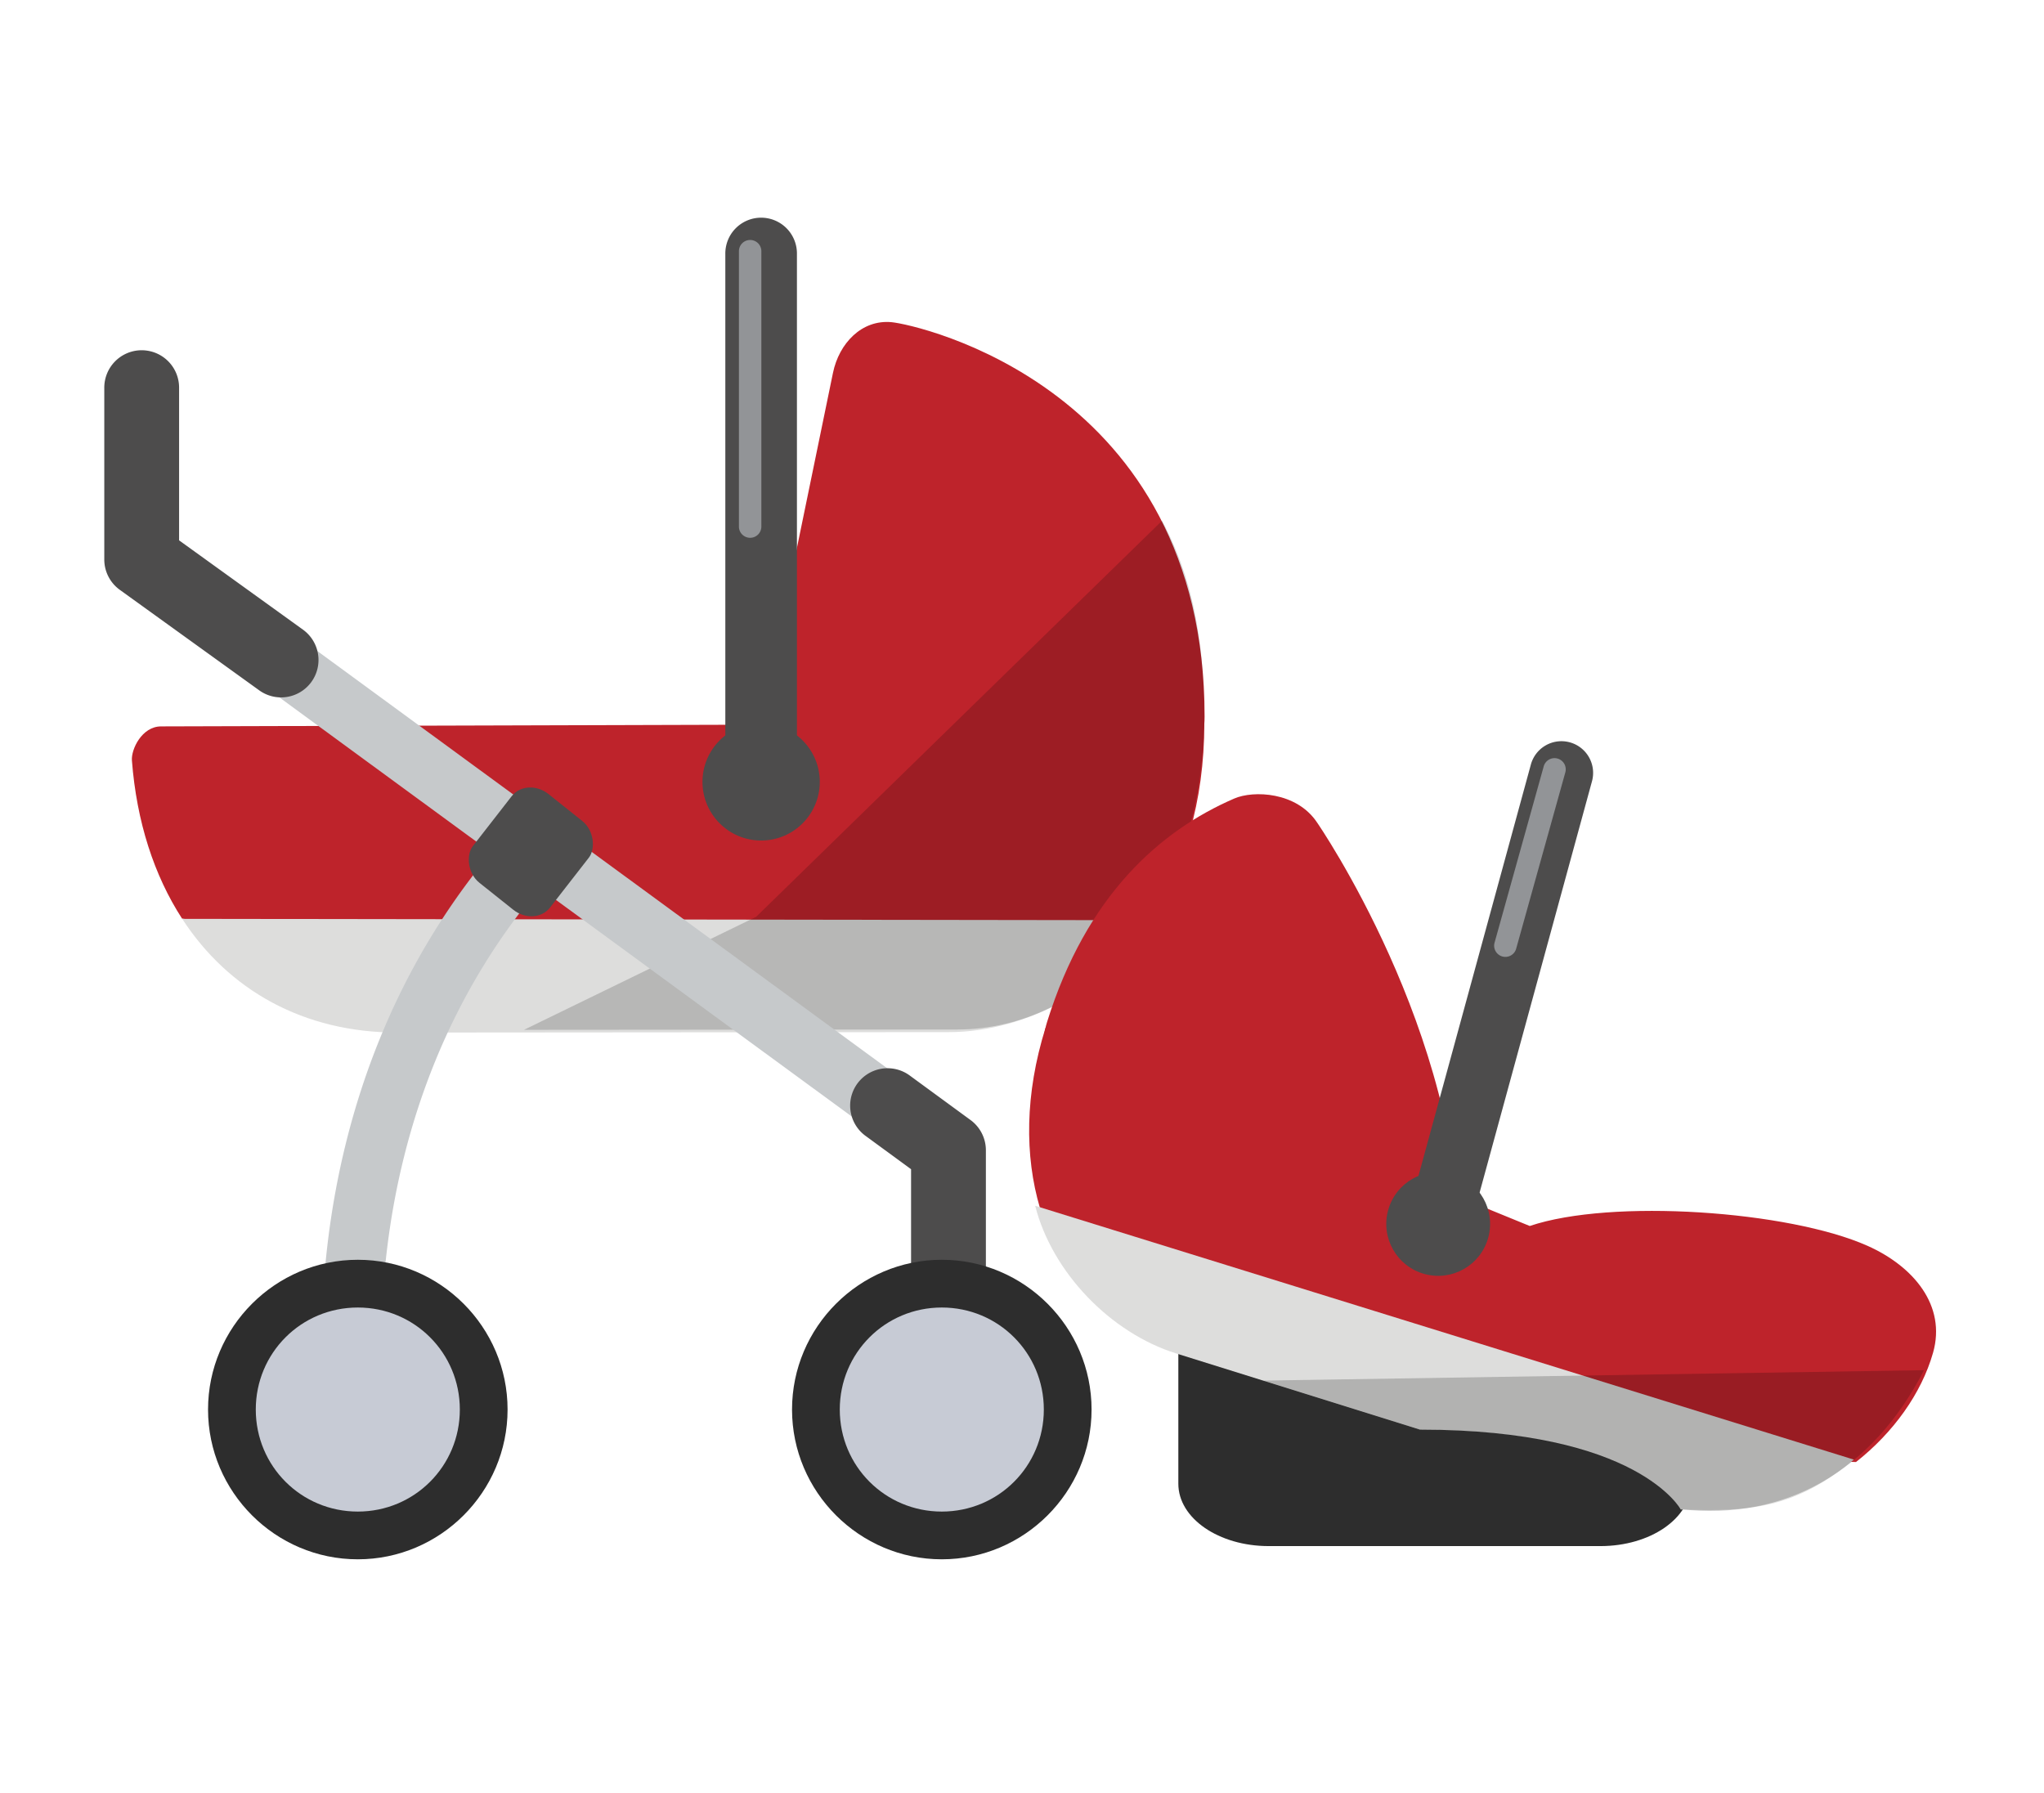 <?xml version="1.0" encoding="UTF-8" standalone="no"?>
<svg
   xmlns:dc="http://purl.org/dc/elements/1.1/"
   xmlns:cc="http://creativecommons.org/ns#"
   xmlns:rdf="http://www.w3.org/1999/02/22-rdf-syntax-ns#"
   xmlns:svg="http://www.w3.org/2000/svg"
   xmlns="http://www.w3.org/2000/svg"
   xmlns:sodipodi="http://sodipodi.sourceforge.net/DTD/sodipodi-0.dtd"
   xmlns:inkscape="http://www.inkscape.org/namespaces/inkscape"
   version="1.1"
   id="svg8809"
   viewBox="0 0 187 164"
   inkscape:version="0.91 r13725"
   sodipodi:docname="seg_stroller_triple.svg">
  <sodipodi:namedview
     pagecolor="#ffffff"
     bordercolor="#666666"
     borderopacity="1"
     objecttolerance="10"
     gridtolerance="10"
     guidetolerance="10"
     inkscape:pageopacity="0"
     inkscape:pageshadow="2"
     inkscape:window-width="640"
     inkscape:window-height="480"
     id="namedview24598"
     showgrid="false"
     inkscape:zoom="1.4142136"
     inkscape:cx="197.52762"
     inkscape:cy="78.585162"
     inkscape:current-layer="svg8809" />
  <defs
     id="defs8811">
    <clipPath
       id="clipPath9817"
       clipPathUnits="userSpaceOnUse">
      <ellipse
         transform="matrix(0,1,1,0,0,0)"
         cy="345.247"
         cx="-525.889"
         id="ellipse9819"
         style="color:#000000;clip-rule:nonzero;display:inline;overflow:visible;visibility:visible;opacity:1;isolation:auto;mix-blend-mode:normal;color-interpolation:sRGB;color-interpolation-filters:linearRGB;solid-color:#000000;solid-opacity:1;fill:#ffffff;fill-opacity:1;fill-rule:nonzero;stroke:none;stroke-width:2;stroke-linecap:round;stroke-linejoin:miter;stroke-miterlimit:4;stroke-dasharray:none;stroke-dashoffset:0;stroke-opacity:1;marker:none;color-rendering:auto;image-rendering:auto;shape-rendering:auto;text-rendering:auto;enable-background:accumulate"
         rx="12.762"
         ry="13.088" />
    </clipPath>
    <clipPath
       id="clipPath9708"
       clipPathUnits="userSpaceOnUse">
      <path
         id="path9710"
         d="m -2327.51,929.574 c 2.593,7.134 0.14,15.055 -6.972,19.905 -5.126,3.496 -11.167,5.977 -17.319,5.026 l 0.647,-8.688 8.23,-22.472 c 2.434,-5.498 11.12,-0.5 11.12,-0.5 2,2.061 3.429,4.351 4.293,6.729 z"
         style="color:#000000;clip-rule:nonzero;display:inline;overflow:visible;visibility:visible;opacity:1;isolation:auto;mix-blend-mode:normal;color-interpolation:sRGB;color-interpolation-filters:linearRGB;solid-color:#000000;solid-opacity:1;fill:#ffffff;fill-opacity:1;fill-rule:nonzero;stroke:none;stroke-width:2;stroke-linecap:round;stroke-linejoin:miter;stroke-miterlimit:4;stroke-dasharray:none;stroke-dashoffset:0;stroke-opacity:1;marker:none;color-rendering:auto;image-rendering:auto;shape-rendering:auto;text-rendering:auto;enable-background:accumulate" />
    </clipPath>
    <clipPath
       id="clipPath9618"
       clipPathUnits="userSpaceOnUse">
      <ellipse
         cy="626.371"
         cx="33.025"
         id="ellipse9620"
         style="color:#000000;clip-rule:nonzero;display:inline;overflow:visible;visibility:visible;opacity:1;isolation:auto;mix-blend-mode:normal;color-interpolation:sRGB;color-interpolation-filters:linearRGB;solid-color:#000000;solid-opacity:1;fill:#ffffff;fill-opacity:1;fill-rule:nonzero;stroke:none;stroke-width:2;stroke-linecap:round;stroke-linejoin:miter;stroke-miterlimit:4;stroke-dasharray:none;stroke-dashoffset:0;stroke-opacity:1;marker:none;color-rendering:auto;image-rendering:auto;shape-rendering:auto;text-rendering:auto;enable-background:accumulate"
         rx="13.23"
         ry="14.171"
         transform="matrix(-0.725,-0.689,0.59,-0.807,0,0)" />
    </clipPath>
    <clipPath
       id="clipPath9708-2"
       clipPathUnits="userSpaceOnUse">
      <path
         id="path9710-2"
         d="m -2327.51,929.574 c 2.593,7.134 0.14,15.055 -6.972,19.905 -5.126,3.496 -11.167,5.977 -17.319,5.026 l 0.647,-8.688 8.23,-22.472 c 2.434,-5.498 11.12,-0.5 11.12,-0.5 2,2.061 3.429,4.351 4.293,6.729 z"
         style="color:#000000;clip-rule:nonzero;display:inline;overflow:visible;visibility:visible;opacity:1;isolation:auto;mix-blend-mode:normal;color-interpolation:sRGB;color-interpolation-filters:linearRGB;solid-color:#000000;solid-opacity:1;fill:#ffffff;fill-opacity:1;fill-rule:nonzero;stroke:none;stroke-width:2;stroke-linecap:round;stroke-linejoin:miter;stroke-miterlimit:4;stroke-dasharray:none;stroke-dashoffset:0;stroke-opacity:1;marker:none;color-rendering:auto;image-rendering:auto;shape-rendering:auto;text-rendering:auto;enable-background:accumulate" />
    </clipPath>
  </defs>
  <g
     transform="matrix(1.011,0,0,1.011,-1044.463,-3895.755)"
     style="display:inline"
     id="g14000">
    <g
       transform="matrix(0.432,0,0,0.432,646.977,2199.699)"
       id="g13713">
      <g
         id="g13689"
         transform="translate(0,-24.042)">
        <g
           id="g13802">
          <path
             style="color:#000000;clip-rule:nonzero;display:inline;overflow:visible;visibility:visible;opacity:1;isolation:auto;mix-blend-mode:normal;color-interpolation:sRGB;color-interpolation-filters:linearRGB;solid-color:#000000;solid-opacity:1;fill:#be232b;fill-opacity:1;fill-rule:nonzero;stroke:none;stroke-width:10;stroke-linecap:square;stroke-linejoin:round;stroke-miterlimit:4;stroke-dasharray:none;stroke-dashoffset:0;stroke-opacity:1;marker:none;color-rendering:auto;image-rendering:auto;shape-rendering:auto;text-rendering:auto;enable-background:accumulate"
             d="m 1146.074,4003.504 c 0,16.459 -4.313,30.512 -11.559,41.272 0,0 -92.603,15.511 -202.578,-0.375 -5.867,-9.052 -9.52,-20.31 -10.504,-33.128 -0.179,-2.328 2.085,-7.122 6.102,-7.133 z"
             id="rect13476"
             inkscape:connector-curvature="0"
             sodipodi:nodetypes="cccssc" />
          <path
             style="color:#000000;clip-rule:nonzero;display:inline;overflow:visible;visibility:visible;opacity:1;isolation:auto;mix-blend-mode:normal;color-interpolation:sRGB;color-interpolation-filters:linearRGB;solid-color:#000000;solid-opacity:1;fill:#be232b;fill-opacity:1;fill-rule:nonzero;stroke:none;stroke-width:10;stroke-linecap:square;stroke-linejoin:round;stroke-miterlimit:4;stroke-dasharray:none;stroke-dashoffset:0;stroke-opacity:1;marker:none;color-rendering:auto;image-rendering:auto;shape-rendering:auto;text-rendering:auto;enable-background:accumulate"
             d="m 1146.129,4002.083 c 0,37.283 -98.185,26.77 -98.185,26.77 l 20.344,-98.781 c 1.267,-6.151 6.005,-11.191 12.273,-10.604 5.383,0.505 65.568,13.653 65.568,82.615 z"
             id="path13479"
             inkscape:connector-curvature="0"
             sodipodi:nodetypes="ccssc" />
        </g>
        <path
           style="color:#000000;clip-rule:nonzero;display:inline;overflow:visible;visibility:visible;opacity:1;isolation:auto;mix-blend-mode:normal;color-interpolation:sRGB;color-interpolation-filters:linearRGB;solid-color:#000000;solid-opacity:1;fill:#dddddc;fill-opacity:1;fill-rule:nonzero;stroke:none;stroke-width:10;stroke-linecap:square;stroke-linejoin:round;stroke-miterlimit:4;stroke-dasharray:none;stroke-dashoffset:0;stroke-opacity:1;marker:none;color-rendering:auto;image-rendering:auto;shape-rendering:auto;text-rendering:auto;enable-background:accumulate"
           d="m 1134.873,4044.737 c -8.496,13.836 -25.949,23.429 -42.264,23.442 l -115.502,0.092 c -19.715,0.016 -35.441,-8.895 -45.137,-23.819 z"
           id="path13701"
           inkscape:connector-curvature="0"
           sodipodi:nodetypes="csscc" />
        <g
           id="g13808" />
        <g
           id="g13820"
           style="display:inline"
           transform="translate(-4.1654294e-5,-1.1973957e-4)">
          <path
             sodipodi:nodetypes="cssccc"
             inkscape:connector-curvature="0"
             id="path13816"
             transform="matrix(1.402,0,0,1.402,-460.831,-6019.507)"
             d="m 1044.5,7194.871 64.701,-0.05 c 19.904,-0.015 37.01,-18.783 36.931,-47.143 -0.039,-14.204 -2.995,-22.592 -6.289,-28.878 l -60.656,59.186 z"
             style="color:#000000;clip-rule:nonzero;display:inline;overflow:visible;visibility:visible;opacity:1;isolation:auto;mix-blend-mode:normal;color-interpolation:sRGB;color-interpolation-filters:linearRGB;solid-color:#000000;solid-opacity:1;fill:#000000;fill-opacity:0.173;fill-rule:nonzero;stroke:none;stroke-width:10;stroke-linecap:square;stroke-linejoin:round;stroke-miterlimit:4;stroke-dasharray:none;stroke-dashoffset:0;stroke-opacity:1;marker:none;color-rendering:auto;image-rendering:auto;shape-rendering:auto;text-rendering:auto;enable-background:accumulate" />
        </g>
      </g>
      <path
         style="color:#000000;font-style:normal;font-variant:normal;font-weight:normal;font-stretch:normal;font-size:medium;line-height:normal;font-family:sans-serif;text-indent:0;text-align:start;text-decoration:none;text-decoration-line:none;text-decoration-style:solid;text-decoration-color:#000000;letter-spacing:normal;word-spacing:normal;text-transform:none;direction:ltr;block-progression:tb;writing-mode:lr-tb;baseline-shift:baseline;text-anchor:start;white-space:normal;clip-rule:nonzero;display:inline;overflow:visible;visibility:visible;opacity:1;isolation:auto;mix-blend-mode:normal;color-interpolation:sRGB;color-interpolation-filters:linearRGB;solid-color:#000000;solid-opacity:1;fill:#c6c9cb;fill-opacity:1;fill-rule:evenodd;stroke:none;stroke-width:12.536;stroke-linecap:round;stroke-linejoin:miter;stroke-miterlimit:4;stroke-dasharray:none;stroke-dashoffset:0;stroke-opacity:1;color-rendering:auto;image-rendering:auto;shape-rendering:auto;text-rendering:auto;enable-background:accumulate"
         d="m 923.699,3938.822 a 6.268,6.268 0 0 0 -3.92,11.371 l 168.998,123.744 a 6.268,6.268 0 1 0 7.406,-10.115 L 927.184,3940.078 a 6.268,6.268 0 0 0 -3.484,-1.256 z"
         id="path13693"
         inkscape:connector-curvature="0" />
      <path
         style="color:#000000;font-style:normal;font-variant:normal;font-weight:normal;font-stretch:normal;font-size:medium;line-height:normal;font-family:sans-serif;text-indent:0;text-align:start;text-decoration:none;text-decoration-line:none;text-decoration-style:solid;text-decoration-color:#000000;letter-spacing:normal;word-spacing:normal;text-transform:none;direction:ltr;block-progression:tb;writing-mode:lr-tb;baseline-shift:baseline;text-anchor:start;white-space:normal;clip-rule:nonzero;display:inline;overflow:visible;visibility:visible;opacity:1;isolation:auto;mix-blend-mode:normal;color-interpolation:sRGB;color-interpolation-filters:linearRGB;solid-color:#000000;solid-opacity:1;fill:#c6c9cb;fill-opacity:1;fill-rule:evenodd;stroke:none;stroke-width:12.536;stroke-linecap:round;stroke-linejoin:miter;stroke-miterlimit:4;stroke-dasharray:none;stroke-dashoffset:0;stroke-opacity:1;color-rendering:auto;image-rendering:auto;shape-rendering:auto;text-rendering:auto;enable-background:accumulate"
         d="m 1005.703,3999.615 a 6.268,6.268 0 0 0 -4.838,2.119 c -50.937,56.105 -38.305,128.32 -38.305,128.32 a 6.268,6.268 0 1 0 12.352,-2.143 c 0,0 -11.409,-66.376 35.234,-117.752 a 6.268,6.268 0 0 0 -4.443,-10.545 z"
         id="path13695"
         inkscape:connector-curvature="0" />
      <rect
         style="color:#000000;clip-rule:nonzero;display:inline;overflow:visible;visibility:visible;opacity:1;isolation:auto;mix-blend-mode:normal;color-interpolation:sRGB;color-interpolation-filters:linearRGB;solid-color:#000000;solid-opacity:1;fill:#4d4c4c;fill-opacity:1;fill-rule:nonzero;stroke:none;stroke-width:10;stroke-linecap:round;stroke-linejoin:round;stroke-miterlimit:4;stroke-dasharray:none;stroke-dashoffset:0;stroke-opacity:1;marker:none;color-rendering:auto;image-rendering:auto;shape-rendering:auto;text-rendering:auto;enable-background:accumulate"
         id="rect13697"
         width="20.669"
         height="23.558"
         x="3244.091"
         y="2496.302"
         rx="5.816"
         ry="5.155"
         transform="matrix(0.782,0.623,-0.614,0.789,0,0)" />
      <path
         style="color:#000000;font-style:normal;font-variant:normal;font-weight:normal;font-stretch:normal;font-size:medium;line-height:normal;font-family:sans-serif;text-indent:0;text-align:start;text-decoration:none;text-decoration-line:none;text-decoration-style:solid;text-decoration-color:#000000;letter-spacing:normal;word-spacing:normal;text-transform:none;direction:ltr;block-progression:tb;writing-mode:lr-tb;baseline-shift:baseline;text-anchor:start;white-space:normal;clip-rule:nonzero;display:inline;overflow:visible;visibility:visible;opacity:1;isolation:auto;mix-blend-mode:normal;color-interpolation:sRGB;color-interpolation-filters:linearRGB;solid-color:#000000;solid-opacity:1;fill:#4d4c4c;fill-opacity:1;fill-rule:evenodd;stroke:none;stroke-width:15.669;stroke-linecap:round;stroke-linejoin:round;stroke-miterlimit:4;stroke-dasharray:none;stroke-dashoffset:0;stroke-opacity:1;color-rendering:auto;image-rendering:auto;shape-rendering:auto;text-rendering:auto;enable-background:accumulate"
         d="m 923.363,3901.305 a 7.835,7.835 0 0 0 -7.717,7.945 l 0,35.887 a 7.835,7.835 0 0 0 3.254,6.356 l 29.191,21.043 a 7.835,7.835 0 1 0 9.164,-12.711 l -25.939,-18.699 0,-31.875 a 7.835,7.835 0 0 0 -7.953,-7.945 z m 156.721,150.406 a 7.835,7.835 0 0 0 -4.9,14.215 l 9.461,6.928 0,20.775 a 7.835,7.835 0 1 0 15.67,0 l 0,-24.75 a 7.835,7.835 0 0 0 -3.205,-6.32 l -12.668,-9.275 a 7.835,7.835 0 0 0 -4.357,-1.572 z"
         id="path13699"
         inkscape:connector-curvature="0" />
      <path
         style="color:#000000;font-style:normal;font-variant:normal;font-weight:normal;font-stretch:normal;font-size:medium;line-height:normal;font-family:sans-serif;text-indent:0;text-align:start;text-decoration:none;text-decoration-line:none;text-decoration-style:solid;text-decoration-color:#000000;letter-spacing:normal;word-spacing:normal;text-transform:none;direction:ltr;block-progression:tb;writing-mode:lr-tb;baseline-shift:baseline;text-anchor:start;white-space:normal;clip-rule:nonzero;display:inline;overflow:visible;visibility:visible;opacity:1;isolation:auto;mix-blend-mode:normal;color-interpolation:sRGB;color-interpolation-filters:linearRGB;solid-color:#000000;solid-opacity:1;fill:#2d2d2d;fill-opacity:1;fill-rule:nonzero;stroke:none;stroke-width:10;stroke-linecap:square;stroke-linejoin:round;stroke-miterlimit:4;stroke-dasharray:none;stroke-dashoffset:0;stroke-opacity:1;marker:none;color-rendering:auto;image-rendering:auto;shape-rendering:auto;text-rendering:auto;enable-background:accumulate"
         d="m 1091.08,4091.824 c -17.267,0 -31.371,14.104 -31.371,31.371 0,17.267 14.104,31.373 31.371,31.373 17.267,0 31.373,-14.106 31.373,-31.373 0,-17.267 -14.106,-31.371 -31.373,-31.371 z"
         id="path15343" />
      <path
         style="color:#000000;font-style:normal;font-variant:normal;font-weight:normal;font-stretch:normal;font-size:medium;line-height:normal;font-family:sans-serif;text-indent:0;text-align:start;text-decoration:none;text-decoration-line:none;text-decoration-style:solid;text-decoration-color:#000000;letter-spacing:normal;word-spacing:normal;text-transform:none;direction:ltr;block-progression:tb;writing-mode:lr-tb;baseline-shift:baseline;text-anchor:start;white-space:normal;clip-rule:nonzero;display:inline;overflow:visible;visibility:visible;opacity:1;isolation:auto;mix-blend-mode:normal;color-interpolation:sRGB;color-interpolation-filters:linearRGB;solid-color:#000000;solid-opacity:1;fill:#c7cbd5;fill-opacity:1;fill-rule:nonzero;stroke:none;stroke-width:10;stroke-linecap:square;stroke-linejoin:round;stroke-miterlimit:4;stroke-dasharray:none;stroke-dashoffset:0;stroke-opacity:1;marker:none;color-rendering:auto;image-rendering:auto;shape-rendering:auto;text-rendering:auto;enable-background:accumulate"
         d="m 1091.08,4101.824 c 11.863,0 21.373,9.509 21.373,21.371 0,11.863 -9.511,21.373 -21.373,21.373 -11.863,0 -21.371,-9.511 -21.371,-21.373 0,-11.863 9.509,-21.371 21.371,-21.371 z"
         id="circle13472" />
      <path
         style="color:#000000;font-style:normal;font-variant:normal;font-weight:normal;font-stretch:normal;font-size:medium;line-height:normal;font-family:sans-serif;text-indent:0;text-align:start;text-decoration:none;text-decoration-line:none;text-decoration-style:solid;text-decoration-color:#000000;letter-spacing:normal;word-spacing:normal;text-transform:none;direction:ltr;block-progression:tb;writing-mode:lr-tb;baseline-shift:baseline;text-anchor:start;white-space:normal;clip-rule:nonzero;display:inline;overflow:visible;visibility:visible;opacity:1;isolation:auto;mix-blend-mode:normal;color-interpolation:sRGB;color-interpolation-filters:linearRGB;solid-color:#000000;solid-opacity:1;fill:#2d2d2d;fill-opacity:1;fill-rule:nonzero;stroke:none;stroke-width:10;stroke-linecap:square;stroke-linejoin:round;stroke-miterlimit:4;stroke-dasharray:none;stroke-dashoffset:0;stroke-opacity:1;marker:none;color-rendering:auto;image-rendering:auto;shape-rendering:auto;text-rendering:auto;enable-background:accumulate"
         d="m 968.752,4091.824 c -17.267,0 -31.373,14.104 -31.373,31.371 0,17.267 14.104,31.373 31.371,31.373 17.267,0 31.373,-14.106 31.373,-31.373 0,-17.267 -14.104,-31.371 -31.371,-31.371 z"
         id="path15337" />
      <path
         style="color:#000000;font-style:normal;font-variant:normal;font-weight:normal;font-stretch:normal;font-size:medium;line-height:normal;font-family:sans-serif;text-indent:0;text-align:start;text-decoration:none;text-decoration-line:none;text-decoration-style:solid;text-decoration-color:#000000;letter-spacing:normal;word-spacing:normal;text-transform:none;direction:ltr;block-progression:tb;writing-mode:lr-tb;baseline-shift:baseline;text-anchor:start;white-space:normal;clip-rule:nonzero;display:inline;overflow:visible;visibility:visible;opacity:1;isolation:auto;mix-blend-mode:normal;color-interpolation:sRGB;color-interpolation-filters:linearRGB;solid-color:#000000;solid-opacity:1;fill:#c7cbd5;fill-opacity:1;fill-rule:nonzero;stroke:none;stroke-width:10;stroke-linecap:square;stroke-linejoin:round;stroke-miterlimit:4;stroke-dasharray:none;stroke-dashoffset:0;stroke-opacity:1;marker:none;color-rendering:auto;image-rendering:auto;shape-rendering:auto;text-rendering:auto;enable-background:accumulate"
         d="m 968.752,4101.824 c 11.863,0 21.371,9.509 21.371,21.371 0,11.863 -9.511,21.373 -21.373,21.373 -11.863,0 -21.371,-9.511 -21.371,-21.373 0,-11.863 9.511,-21.371 21.373,-21.371 z"
         id="circle13687" />
      <g
         id="g13709">
        <path
           style="color:#000000;font-style:normal;font-variant:normal;font-weight:normal;font-stretch:normal;font-size:medium;line-height:normal;font-family:sans-serif;text-indent:0;text-align:start;text-decoration:none;text-decoration-line:none;text-decoration-style:solid;text-decoration-color:#000000;letter-spacing:normal;word-spacing:normal;text-transform:none;direction:ltr;block-progression:tb;writing-mode:lr-tb;baseline-shift:baseline;text-anchor:start;white-space:normal;clip-rule:nonzero;display:inline;overflow:visible;visibility:visible;opacity:1;isolation:auto;mix-blend-mode:normal;color-interpolation:sRGB;color-interpolation-filters:linearRGB;solid-color:#000000;solid-opacity:1;fill:#4d4c4c;fill-opacity:1;fill-rule:evenodd;stroke:none;stroke-width:15;stroke-linecap:round;stroke-linejoin:miter;stroke-miterlimit:4;stroke-dasharray:none;stroke-dashoffset:0;stroke-opacity:1;color-rendering:auto;image-rendering:auto;shape-rendering:auto;text-rendering:auto;enable-background:accumulate"
           d="m 1053.123,3873.537 a 7.501,7.501 0 0 0 -7.387,7.606 l 0,105.359 a 7.501,7.501 0 1 0 15,0 l 0,-105.359 a 7.501,7.501 0 0 0 -7.613,-7.606 z"
           id="path13705"
           inkscape:connector-curvature="0" />
        <circle
           r="12.286"
           cy="3991.717"
           cx="1053.236"
           id="path13707"
           style="color:#000000;clip-rule:nonzero;display:inline;overflow:visible;visibility:visible;opacity:1;isolation:auto;mix-blend-mode:normal;color-interpolation:sRGB;color-interpolation-filters:linearRGB;solid-color:#000000;solid-opacity:1;fill:#4d4c4c;fill-opacity:1;fill-rule:nonzero;stroke:none;stroke-width:15;stroke-linecap:round;stroke-linejoin:round;stroke-miterlimit:4;stroke-dasharray:none;stroke-dashoffset:0;stroke-opacity:1;marker:none;color-rendering:auto;image-rendering:auto;shape-rendering:auto;text-rendering:auto;enable-background:accumulate" />
        <path
           style="color:#000000;font-style:normal;font-variant:normal;font-weight:normal;font-stretch:normal;font-size:medium;line-height:normal;font-family:sans-serif;text-indent:0;text-align:start;text-decoration:none;text-decoration-line:none;text-decoration-style:solid;text-decoration-color:#000000;letter-spacing:normal;word-spacing:normal;text-transform:none;direction:ltr;block-progression:tb;writing-mode:lr-tb;baseline-shift:baseline;text-anchor:start;white-space:normal;clip-rule:nonzero;display:inline;overflow:visible;visibility:visible;opacity:1;isolation:auto;mix-blend-mode:normal;color-interpolation:sRGB;color-interpolation-filters:linearRGB;solid-color:#000000;solid-opacity:1;fill:#929497;fill-opacity:1;fill-rule:evenodd;stroke:none;stroke-width:4.701;stroke-linecap:round;stroke-linejoin:miter;stroke-miterlimit:4;stroke-dasharray:none;stroke-dashoffset:0;stroke-opacity:1;color-rendering:auto;image-rendering:auto;shape-rendering:auto;text-rendering:auto;enable-background:accumulate"
           d="m 1050.9,3878.207 a 2.351,2.351 0 0 0 -2.316,2.383 l 0,57.6 a 2.351,2.351 0 1 0 4.701,0 l 0,-57.6 a 2.351,2.351 0 0 0 -2.385,-2.383 z"
           id="path13800"
           inkscape:connector-curvature="0" />
      </g>
    </g>
    <g
       transform="matrix(0.536,0,0,0.536,655.692,1808.306)"
       id="g13988">
      <path
         inkscape:connector-curvature="0"
         class="st0"
         d="m 989.573,4065.911 c 0,5.827 -6.813,10.527 -15.26,10.527 l -55.999,0 c -8.448,0 -15.26,-4.699 -15.26,-10.527 l 0,-37.433 86.519,28.638 z"
         id="path7-8-2-4"
         style="display:inline;fill:#2d2d2d;fill-opacity:1"
         sodipodi:nodetypes="ssssccs" />
      <g
         id="g13897"
         transform="matrix(-0.681,-0.212,-0.212,0.681,2509.838,1505.55)">
        <path
           style="color:#000000;clip-rule:nonzero;display:inline;overflow:visible;visibility:visible;opacity:1;isolation:auto;mix-blend-mode:normal;color-interpolation:sRGB;color-interpolation-filters:linearRGB;solid-color:#000000;solid-opacity:1;fill:#be232b;fill-opacity:1;fill-rule:nonzero;stroke:none;stroke-width:10;stroke-linecap:square;stroke-linejoin:round;stroke-miterlimit:4;stroke-dasharray:none;stroke-dashoffset:0;stroke-opacity:1;marker:none;color-rendering:auto;image-rendering:auto;shape-rendering:auto;text-rendering:auto;enable-background:accumulate"
           d="m 1146.074,4003.504 c 0,16.366 -4.265,30.354 -11.437,41.09 -50.113,22.773 -172.124,8.91 -202.293,-0.025 -6.363,-9.272 -9.967,-20.076 -9.724,-30.109 0.282,-11.606 10.474,-18.16 22.314,-19.563 20.251,-2.4 61.248,7.301 77.755,19.28 z"
           id="path13899"
           inkscape:connector-curvature="0"
           sodipodi:nodetypes="cccsscc" />
        <path
           style="color:#000000;clip-rule:nonzero;display:inline;overflow:visible;visibility:visible;opacity:1;isolation:auto;mix-blend-mode:normal;color-interpolation:sRGB;color-interpolation-filters:linearRGB;solid-color:#000000;solid-opacity:1;fill:#be232b;fill-opacity:1;fill-rule:nonzero;stroke:none;stroke-width:10;stroke-linecap:square;stroke-linejoin:round;stroke-miterlimit:4;stroke-dasharray:none;stroke-dashoffset:0;stroke-opacity:1;marker:none;color-rendering:auto;image-rendering:auto;shape-rendering:auto;text-rendering:auto;enable-background:accumulate"
           d="m 1146.129,4002.083 c 0,37.283 -109.563,23.224 -109.563,23.224 15.036,-50.103 62.523,-87.313 62.523,-87.313 6.808,-5.59 16.715,-2.851 20.444,0.354 14.507,12.464 26.595,32.286 26.595,63.735 z"
           id="path13901"
           inkscape:connector-curvature="0"
           sodipodi:nodetypes="cccsc" />
      </g>
      <path
         style="color:#000000;clip-rule:nonzero;display:inline;overflow:visible;visibility:visible;opacity:1;isolation:auto;mix-blend-mode:normal;color-interpolation:sRGB;color-interpolation-filters:linearRGB;solid-color:#000000;solid-opacity:1;fill:#dddddc;fill-opacity:1;fill-rule:nonzero;stroke:none;stroke-width:10;stroke-linecap:square;stroke-linejoin:round;stroke-miterlimit:4;stroke-dasharray:none;stroke-dashoffset:0;stroke-opacity:1;marker:none;color-rendering:auto;image-rendering:auto;shape-rendering:auto;text-rendering:auto;enable-background:accumulate"
         d="m 878.885,4018.982 c 2.85,11.224 12.699,21.459 23.806,24.93 l 41.158,12.86 c 36.957,0 44.012,13.476 44.012,13.476 11.83,0.481 19.479,-0.305 29.248,-8.41 z"
         id="path13904"
         inkscape:connector-curvature="0"
         sodipodi:nodetypes="cscscc" />
      <path
         sodipodi:nodetypes="ccccc"
         inkscape:connector-curvature="0"
         id="path13950"
         d="m 917.374,4048.499 26.507,8.282 c 27.307,0 40.736,7.901 43.855,13.423 17.92,2.01 32.482,-6.477 41.205,-23.466 z"
         style="color:#000000;clip-rule:nonzero;display:inline;overflow:visible;visibility:visible;opacity:1;isolation:auto;mix-blend-mode:normal;color-interpolation:sRGB;color-interpolation-filters:linearRGB;solid-color:#000000;solid-opacity:1;fill:#000000;fill-opacity:0.196;fill-rule:nonzero;stroke:none;stroke-width:10;stroke-linecap:square;stroke-linejoin:round;stroke-miterlimit:4;stroke-dasharray:none;stroke-dashoffset:0;stroke-opacity:1;marker:none;color-rendering:auto;image-rendering:auto;shape-rendering:auto;text-rendering:auto;enable-background:accumulate" />
      <g
         id="g13924"
         transform="matrix(0.688,0.188,-0.188,0.688,972.74,1077.738)"
         inkscape:transform-center-y="-32.787032"
         inkscape:transform-center-x="-7.5160833">
        <path
           style="color:#000000;font-style:normal;font-variant:normal;font-weight:normal;font-stretch:normal;font-size:medium;line-height:normal;font-family:sans-serif;text-indent:0;text-align:start;text-decoration:none;text-decoration-line:none;text-decoration-style:solid;text-decoration-color:#000000;letter-spacing:normal;word-spacing:normal;text-transform:none;direction:ltr;block-progression:tb;writing-mode:lr-tb;baseline-shift:baseline;text-anchor:start;white-space:normal;clip-rule:nonzero;display:inline;overflow:visible;visibility:visible;opacity:1;isolation:auto;mix-blend-mode:normal;color-interpolation:sRGB;color-interpolation-filters:linearRGB;solid-color:#000000;solid-opacity:1;fill:#4d4c4c;fill-opacity:1;fill-rule:evenodd;stroke:none;stroke-width:15;stroke-linecap:round;stroke-linejoin:miter;stroke-miterlimit:4;stroke-dasharray:none;stroke-dashoffset:0;stroke-opacity:1;color-rendering:auto;image-rendering:auto;shape-rendering:auto;text-rendering:auto;enable-background:accumulate"
           d="m 1053.123,3873.537 a 7.501,7.501 0 0 0 -7.387,7.606 l 0,105.359 a 7.501,7.501 0 1 0 15,0 l 0,-105.359 a 7.501,7.501 0 0 0 -7.613,-7.606 z"
           id="path13926"
           inkscape:connector-curvature="0" />
        <circle
           style="color:#000000;clip-rule:nonzero;display:inline;overflow:visible;visibility:visible;opacity:1;isolation:auto;mix-blend-mode:normal;color-interpolation:sRGB;color-interpolation-filters:linearRGB;solid-color:#000000;solid-opacity:1;fill:#4d4c4c;fill-opacity:1;fill-rule:nonzero;stroke:none;stroke-width:15;stroke-linecap:round;stroke-linejoin:round;stroke-miterlimit:4;stroke-dasharray:none;stroke-dashoffset:0;stroke-opacity:1;marker:none;color-rendering:auto;image-rendering:auto;shape-rendering:auto;text-rendering:auto;enable-background:accumulate"
           id="circle13928"
           cx="1053.236"
           cy="3991.717"
           r="12.286" />
        <path
           style="color:#000000;font-style:normal;font-variant:normal;font-weight:normal;font-stretch:normal;font-size:medium;line-height:normal;font-family:sans-serif;text-indent:0;text-align:start;text-decoration:none;text-decoration-line:none;text-decoration-style:solid;text-decoration-color:#000000;letter-spacing:normal;word-spacing:normal;text-transform:none;direction:ltr;block-progression:tb;writing-mode:lr-tb;baseline-shift:baseline;text-anchor:start;white-space:normal;clip-rule:nonzero;display:inline;overflow:visible;visibility:visible;opacity:1;isolation:auto;mix-blend-mode:normal;color-interpolation:sRGB;color-interpolation-filters:linearRGB;solid-color:#000000;solid-opacity:1;fill:#929497;fill-opacity:1;fill-rule:evenodd;stroke:none;stroke-width:5.309;stroke-linecap:round;stroke-linejoin:miter;stroke-miterlimit:4;stroke-dasharray:none;stroke-dashoffset:0;stroke-opacity:1;color-rendering:auto;image-rendering:auto;shape-rendering:auto;text-rendering:auto;enable-background:accumulate"
           d="m 1051.412,3878.008 a 2.655,2.655 0 0 0 -2.629,2.68 l -0.223,43.238 a 2.655,2.655 0 1 0 5.309,0.027 l 0.223,-43.24 a 2.655,2.655 0 0 0 -2.68,-2.705 z"
           id="path13930"
           inkscape:connector-curvature="0" />
      </g>
    </g>
  </g>
</svg>
